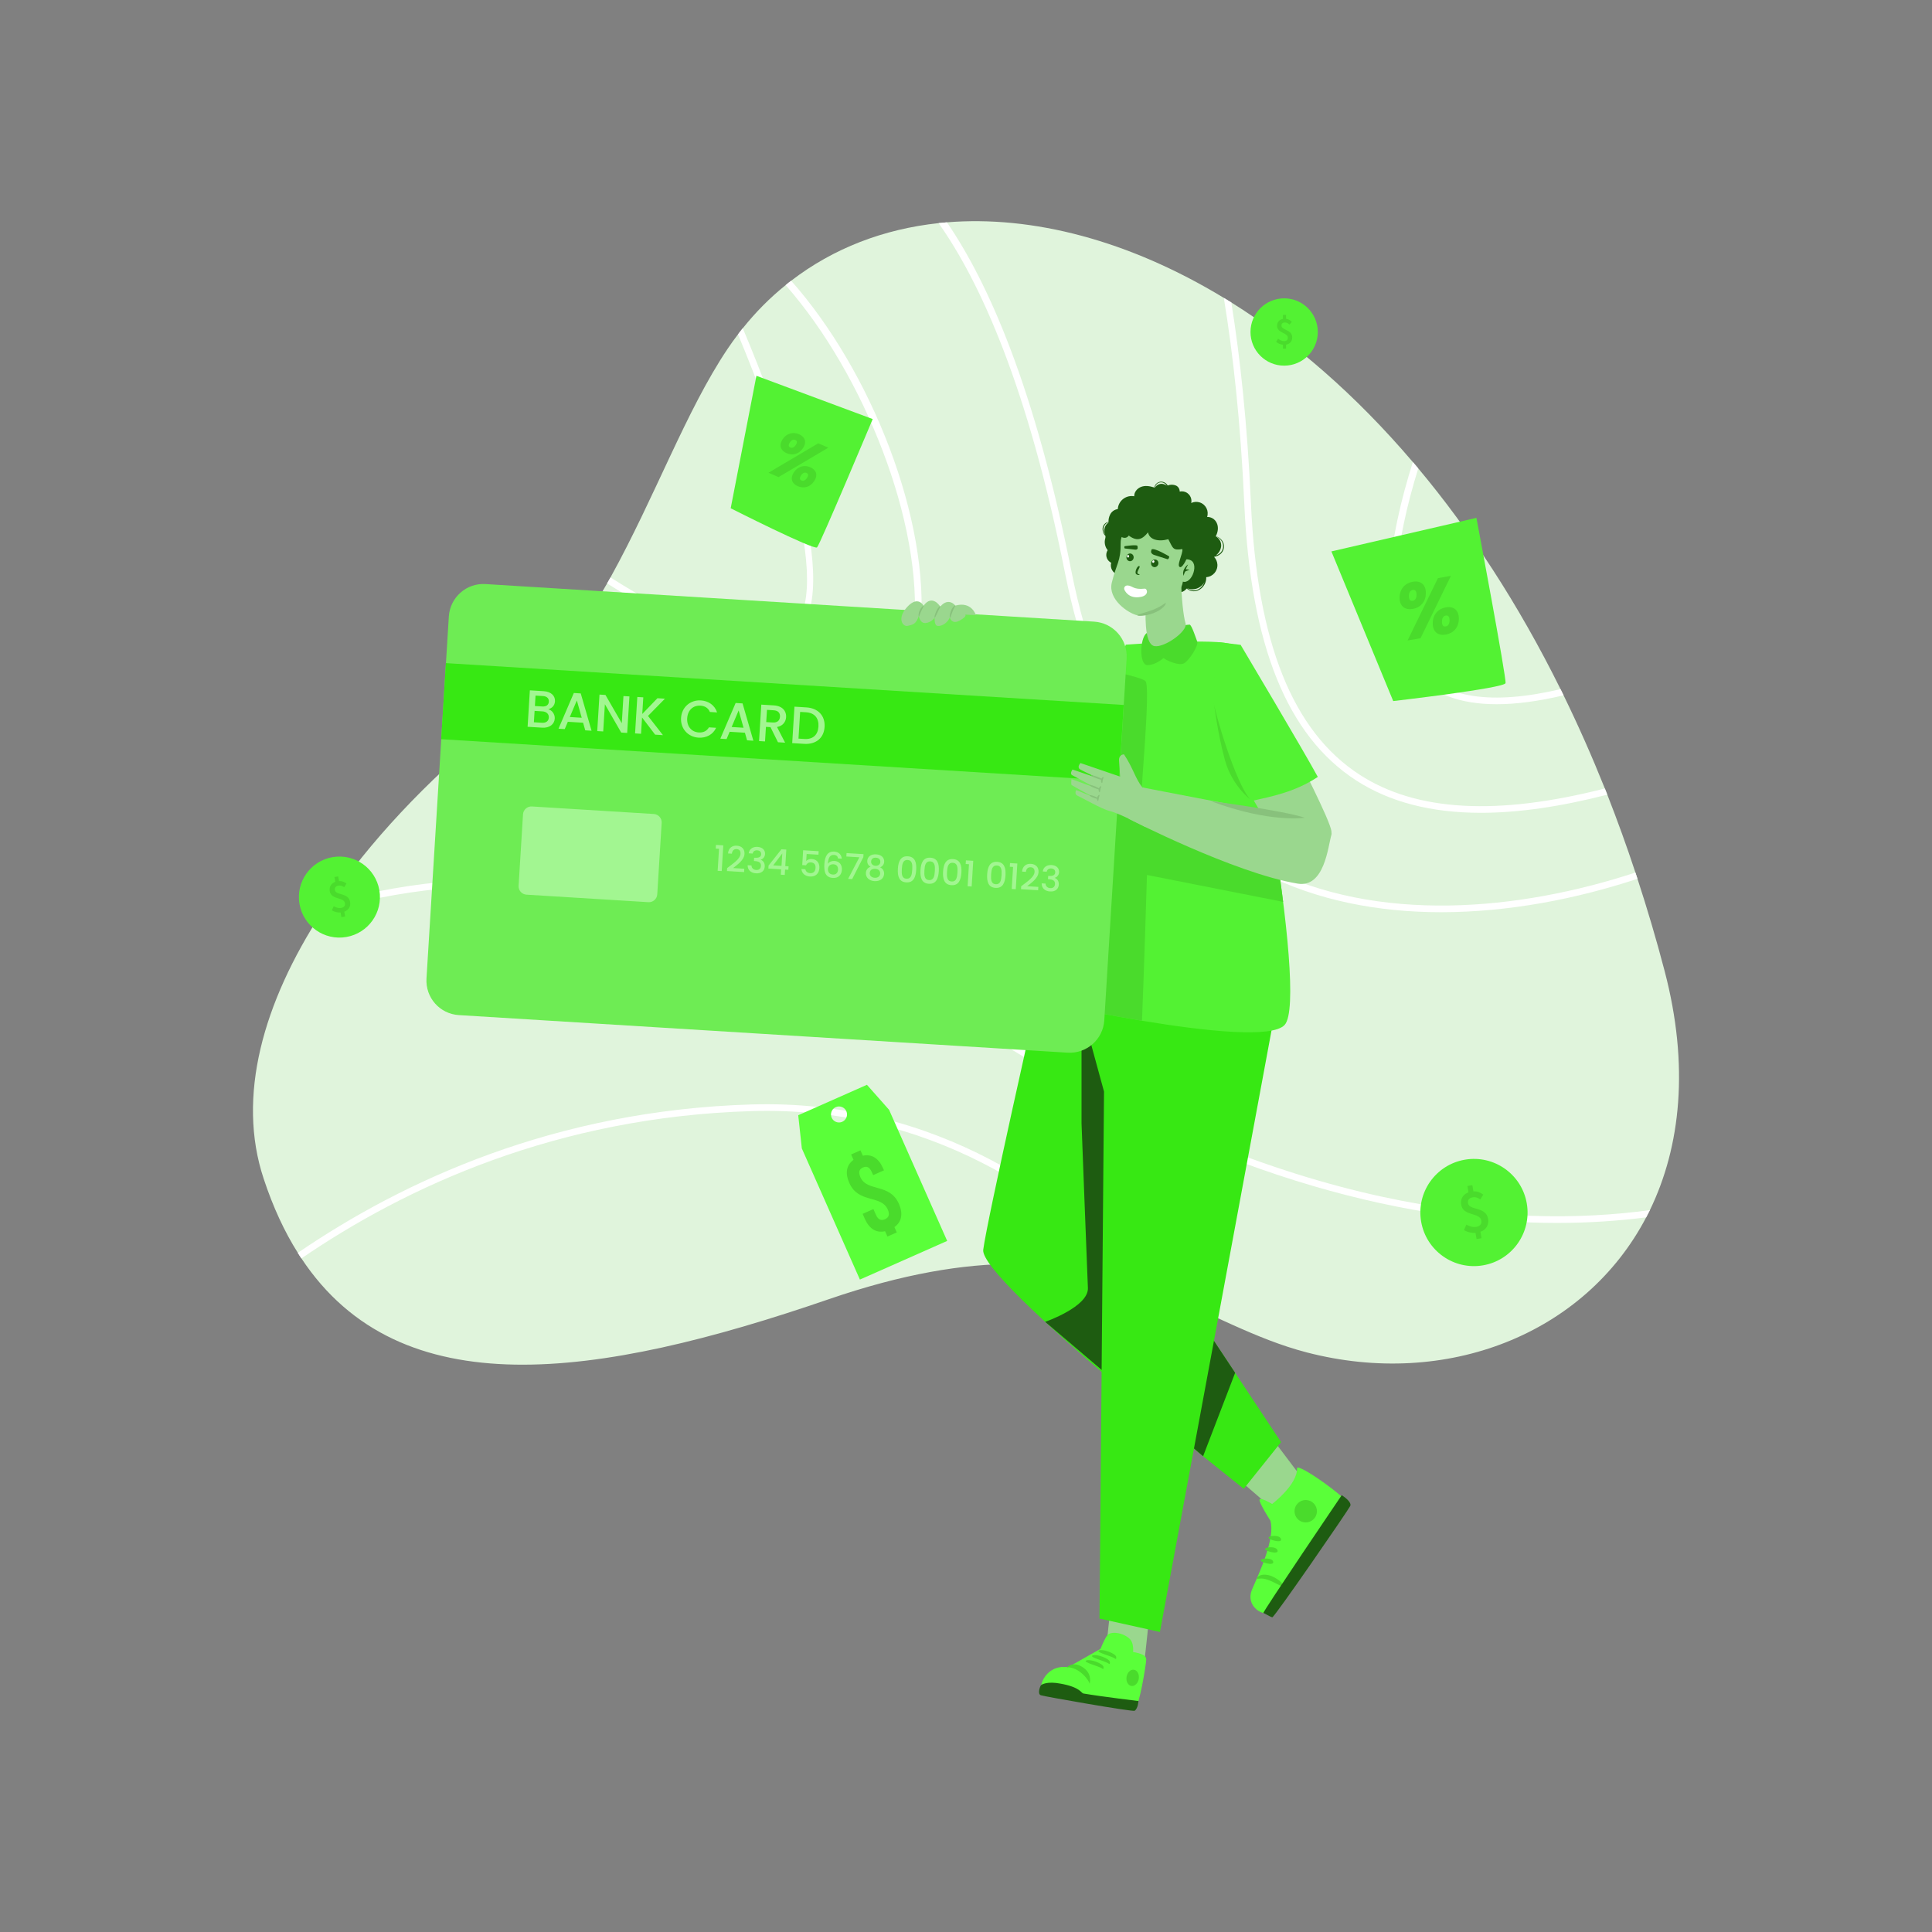 <svg xmlns="http://www.w3.org/2000/svg" enable-background="new -1095.842 568.855 3000 3000" viewBox="-1095.842 568.855 3000 3000" id="Paybybankcard"><rect x="-1095.842" y="568.855" width="3000" height="3000" fill="#808080" stroke="none"/><path fill="#e0f4dc" d="M1466.114,2447.908c-1.857,3.818-3.818,7.532-5.778,11.247
		c-95.239,181.913-310.479,265.904-526.856,209.772c-80.277-20.842-149.513-61.806-231.131-93.587
		c-7.017-2.786-14.137-5.365-21.36-7.944c-115.566-41.481-258.579-60.673-490.225,18.985
		c-360.215,123.821-665.226,167.88-818.557-63.458c-1.961-2.786-3.818-5.675-5.572-8.667c-20.74-32.812-38.488-70.991-53.036-115.05
		c-42.305-127.433-0.929-273.334,90.285-413.56c2.889-4.436,5.882-8.976,8.874-13.414c65.315-96.786,153.95-190.477,254.657-273.127
		c10.834-8.874,21.255-18.161,31.367-27.86c3.096-2.683,6.191-5.675,9.185-8.77c56.749-55.72,101.119-120.623,138.885-187.692
		c1.753-3.095,3.508-6.191,5.261-9.287c69.649-126.089,117.424-258.99,181.706-354.746c5.263-7.841,10.629-15.375,16.304-22.7
		c2.374-3.199,4.849-6.399,7.429-9.493c20.121-25.178,42.41-47.568,66.554-66.966c2.786-2.372,5.675-4.644,8.564-6.81
		c65.419-50.354,143.426-80.278,228.965-89.461c4.334-0.412,8.565-0.826,12.898-1.237
		c132.592-10.835,282.208,27.653,429.966,117.318c3.921,2.271,7.738,4.644,11.661,7.12
		c96.785,60.362,192.541,142.909,281.897,247.848c2.786,3.198,5.572,6.501,8.358,9.802
		c80.174,95.858,155.188,209.979,220.916,342.776c1.652,3.198,3.2,6.397,4.746,9.595c22.495,46.021,43.853,94.207,64.077,144.664
		c1.239,3.199,2.477,6.397,3.818,9.597c15.272,39.003,29.924,79.245,43.648,120.931c1.135,3.198,2.166,6.501,3.198,9.699
		c15.065,46.123,29.201,93.691,42.099,143.013C1527.508,2223.38,1513.992,2349.265,1466.114,2447.908z" class="colordcf4e6 svgShape"></path><path fill="#ffffff" d="M1446.818,1933.434c-94.619,31.265-200.279,51.902-304.907,51.902
			c-96.684,0-192.438-17.747-277.668-61.188c-157.974-80.689-261.055-237.426-306.456-466.08
			c-57.369-289.017-131.662-451.429-196.152-542.747c4.334-0.412,8.565-0.826,12.898-1.237
			c64.283,93.793,136.822,257.133,193.367,542.023c44.679,225.352,146.005,379.716,301.09,458.858
			c174.381,89.047,394.781,67.895,574.631,8.771C1444.755,1926.933,1445.786,1930.236,1446.818,1933.434z" class="colorffffff svgShape"></path><path fill="#ffffff" d="M1399.973,1802.804c-73.053,18.779-138.37,28.17-196.255,28.17c-77.594,0-141.878-16.82-193.675-50.252
			c-107.104-69.235-163.959-209.772-173.761-429.656c-5.779-127.741-17.542-233.401-31.781-319.664
			c3.921,2.271,7.738,4.644,11.661,7.12c13.62,85.024,24.867,188.311,30.439,312.029c9.7,216.376,65.006,354.229,169.117,421.505
			c87.81,56.751,213.179,63.871,380.439,21.153C1397.394,1796.407,1398.632,1799.605,1399.973,1802.804z" class="colorffffff svgShape"></path><path fill="#ffffff" d="M1332.078 1648.543c-38.693 9.184-73.259 13.828-103.802 13.828-57.886 0-101.017-16.51-128.876-49.528-61.394-72.539-38.281-209.98-1.342-326.474 2.786 3.198 5.572 6.501 8.358 9.802-34.979 112.78-56.029 242.895.825 310.067 39.725 46.846 113.605 57.783 220.09 32.71C1328.983 1642.146 1330.532 1645.345 1332.078 1648.543zM1466.114 2447.908c-1.857 3.818-3.818 7.532-5.778 11.247-41.789 5.365-88.016 8.668-138.473 8.668-215.345 0-507.869-60.363-862.1-278.493-458.032-282-812.778-270.548-1029.669-211.32-8.874 2.477-17.645 4.953-26.209 7.636 2.889-4.436 5.882-8.976 8.874-13.414 4.85-1.445 9.699-2.786 14.549-4.128 218.956-59.846 576.693-71.506 1037.822 212.353C904.794 2451.107 1248.294 2477.626 1466.114 2447.908zM702.349 2575.34c-7.017-2.786-14.137-5.365-21.36-7.944-135.17-143.838-336.688-281.382-609.609-273.232-302.948 8.978-537.382 118.042-699.173 228.759-1.961-2.786-3.818-5.675-5.572-8.667 163.133-111.542 399.423-221.33 704.434-230.41C357.199 2275.488 565.732 2424.589 702.349 2575.34zM333.569 1547.217c-9.802 107.311-61.496 177.475-149.513 202.859-31.78 9.183-66.656 13.208-103.7 13.208-115.669 0-252.593-40.139-381.573-92.04 3.096-2.683 6.191-5.675 9.185-8.77 167.672 67.275 347.418 113.914 473.199 77.696 105.661-30.542 135.583-122.272 142.187-193.882 14.962-165.094-78.42-397.257-199.248-534.697 2.786-2.372 5.675-4.644 8.564-6.81C256.182 1143.872 349.15 1376.552 333.569 1547.217z" class="colorffffff svgShape"></path><path fill="#ffffff" d="M126.79,1563.83c-12.072,6.088-26.313,8.874-42.099,8.874c-63.871,0-154.259-45.298-237.838-97.921
			c1.753-3.095,3.508-6.191,5.261-9.287c101.947,64.592,213.281,117.938,270.033,89.151c90.595-46.02-15.787-332.148-72.023-466.596
			c2.374-3.199,4.849-6.399,7.429-9.493C114.304,1213.006,227.187,1512.858,126.79,1563.83z" class="colorffffff svgShape"></path><g fill="#000000" class="color000000 svgShape"><polygon fill="#9ad78e" points="805.008 2846.499 907.983 2935.621 939.405 2881.8 870.545 2790.59" class="colord7a28e svgShape"></polygon><path fill="#5aff39" d="M918.148,2849.051c-0.282-10.587,81.441,48.411,79.594,55.737
					c-1.846,7.326-101.275,157.504-116.88,166.893c-15.606,9.39-43.64-9.01-32.385-34.992
					c11.256-25.981,36.329-79.427,28.31-106.592c0,0-17.21-26.96-16.888-32.256c0.322-5.296,19.629,6.36,19.629,6.36
					S918.826,2874.46,918.148,2849.051z" class="colorffc439 svgShape"></path><path fill="#4adb2c" d="M855.872,3019.949c0.673,0.951,3.13,0.081,6.706,0.014c3.618-0.054,8.586,1.16,14.065,3.458
						c10.962,4.7,19.587,10.515,20.947,8.881c1.313-1.389-5.461-10.199-18.11-15.699c-6.279-2.676-13.144-3.425-17.831-1.778
						C856.948,3016.529,855.33,3019.318,855.872,3019.949z" class="colordba12c svgShape"></path><path fill="#1e5c11" d="M987.603,2890.544c3.007,1.861,15.868,10.803,13.242,16.725
					c-2.626,5.921-118.019,173.393-121.069,172.888c-3.051-0.504-11.795-6.091-13.803-6.681
					C863.964,3072.885,987.603,2890.544,987.603,2890.544z" class="color11405c svgShape"></path><path fill="#4adb2c" d="M893.421 2958.876c-1.717-7.134-18.375-5.633-19.46-2.545C872.876 2959.42 895.113 2965.91 893.421 2958.876zM888.014 2976.487c-1.716-7.133-18.374-5.633-19.459-2.544C867.47 2977.03 889.708 2983.521 888.014 2976.487zM881.26 2994.046c-1.716-7.134-18.375-5.633-19.46-2.545C860.714 2994.59 882.953 3001.081 881.26 2994.046zM921.687 2929.722c7.871 5.512 18.721 3.599 24.233-4.272 5.512-7.871 3.599-18.721-4.272-24.233-7.871-5.512-18.721-3.599-24.233 4.271C911.902 2913.36 913.815 2924.21 921.687 2929.722z" class="colordba12c svgShape"></path><path fill="#37e813" d="M755.301,2124.086l-87.087,344.37l225.192,339.753l-57.943,72.366c0,0-410.831-323.379-404.546-371.179
			c6.285-47.8,84.372-393.623,84.372-393.623L755.301,2124.086z" class="color2f627c svgShape"></path><path fill="#1e5c11" d="M822.093,2700.549l-49.769,129.529l-0.104-0.088l-245.093-208.594c0,0,67.572-23.439,66.323-52.564
			c-1.25-29.124-9.891-255.647-9.891-255.647v-176.932l66.844,139.586l43.729,90.172l-25.925,102.416L822.093,2700.549z" class="color11405c svgShape"></path><g fill="#000000" class="color000000 svgShape"><path fill="#9ad78e" d="M689.336,3071.843c-0.635,3.847-5.942,63.168-8.787,79.432c-8.323,6.53-55.391-1.624-57.861-10.594
				c-2.468-8.972,6.594-79.856,6.594-79.856L689.336,3071.843z" class="colord7a28e svgShape"></path><path fill="#5aff39" d="M666.817,3220.795c-6.173,1.603-129.503-21.386-141.679-23.402c-12.178-2.018-0.244-45.055,37.512-39.713
				l50.391-28.487c3.423-8.474,7.697-17.78,10.74-21.335c5.495-6.35,23.977-4.158,34.435,5.683
				c4.852,4.59,5.973,12.702,5.427,20.483c11.958,2.245,20.7,5.13,20.379,11.891
				C683.582,3155.274,673.028,3219.196,666.817,3220.795z" class="colorffc439 svgShape"></path><path fill="#4adb2c" d="M596.102 3183.508c-.265-4.438-15.505-26.056-35.217-25.801 0 0 10.663-11.191 27.308 2.041C600.478 3169.518 596.102 3183.508 596.102 3183.508zM653.493 3172.645c-1.148 6.936 2.156 13.259 7.381 14.124 5.225.865 10.388-4.06 11.531-10.997 1.148-6.938-2.158-13.261-7.381-14.124C659.802 3160.784 654.638 3165.709 653.493 3172.645zM615.853 3159.919c-4.845-3.893-31.491-10.053-24.906-12.698 6.583-2.645 25.968 4.95 26.687 9.899S615.853 3159.919 615.853 3159.919zM625.703 3152.126c-4.845-3.896-31.491-10.054-24.908-12.698 6.588-2.647 25.971 4.945 26.69 9.896C628.205 3154.273 625.703 3152.126 625.703 3152.126zM635.554 3144.33c-4.845-3.896-31.491-10.055-24.906-12.7 6.583-2.645 25.969 4.95 26.69 9.899C638.053 3146.477 635.554 3144.33 635.554 3144.33z" class="colordba12c svgShape"></path><path fill="#1e5c11" d="M671.924,3210.22c0.015-0.094-55.02-6.504-85.525-11.713c-3.407-0.583-4.726-9.783-35.216-15.262
				c-21.06-4.101-29.334,1.417-30.198,2.037c-1.621,1.16-6.466,13.888-0.656,15.932c5.809,2.044,143.053,26.049,145.765,24.081
				C671.454,3221.406,671.924,3210.22,671.924,3210.22z" class="color11405c svgShape"></path></g><polygon fill="#37e813" points="888.44 2115.773 705.291 3102.951 611.452 3082.168 618.468 2263.805 578.012 2115.773" class="color2f627c svgShape"></polygon><path fill="#53f233" d="M484.316,2115.773c0,0,376.289,86.593,414.664,44.534c38.374-42.06-61.954-579.553-82.315-590.409
			c-20.361-10.855-164.386,0-164.386,0S533.647,1917.846,484.316,2115.773z" class="colorf2cd33 svgShape"></path><path fill="#4adb2c" d="M896.583,1969.271L685.172,1927.5c0,0-5.201,169.475-7.76,226.353
			c-48.952-8.09-96.749-17.5-132.492-25.011c-36.569-7.514-60.592-13.044-60.592-13.044
			c27.077-108.801,75.121-262.84,112.928-379.565c19.565-60.593,10.756-98.325,20.497-127.301
			c17.335,2.888,60.725,12.289,65.182,17.654c8.173,9.824-7.917,173.044-6.596,186.088c0.99,9.988,144.215,62.656,210.585,86.43
			C890.557,1922.961,893.777,1946.57,896.583,1969.271z" class="colordba12c svgShape"></path><g fill="#000000" class="color000000 svgShape"><path fill="#6eec54" d="M603.05,1534.13l-945.051-58.34c-29.7-1.834-55.07,20.811-56.905,50.528l-34.685,561.863
			c-1.832,29.682,20.572,55.089,50.271,56.922l945.051,58.34c29.735,1.835,55.331-20.608,57.163-50.291l34.685-561.863
			C655.414,1561.573,632.784,1535.965,603.05,1534.13z" class="color549bec svgShape"></path><path fill="#9ad78e" d="M338.258,1509.376c0,0-8.34-16.362-25.159,1.685c-16.818,18.049-7.156,31.449,0.62,29.611
						c7.776-1.838,12.902-2.438,17.165-15.333c0,0,1.559,11.708,10.585,10.947c9.025-0.764,13.974-8.29,13.974-8.29
						s-0.765,10.685,3.511,12.449c4.276,1.763,15.349-1.933,20.021-12.739c0,0,2.952,11.668,15.428,4.729
						c12.476-6.939,8.384-9.154,8.384-9.154l16.671,0.676c0,0-6.335-21.838-31.882-14.725c0,0-10.271-13.75-23.38,1.539
						C364.198,1510.771,351.959,1490.635,338.258,1509.376z" class="colord7a28e svgShape"></path><path fill="#88c17c" d="M338.301 1509.595c.586.519-1.776 3.821-3.732 8.27-2.034 4.431-2.844 8.329-3.529 8.316-.762.029-1.078-4.505 1.155-9.38C334.37 1511.896 337.845 1509.127 338.301 1509.595zM364.213 1510.223c.265.273-.272 1.243-1.051 2.803-.787 1.563-1.817 3.755-2.935 6.215-2.237 4.919-4.087 8.975-4.783 8.754-.674-.207.092-4.717 2.416-9.834 1.16-2.553 2.523-4.753 3.779-6.168C362.897 1510.568 363.982 1509.976 364.213 1510.223zM387.578 1509.232c.239.316-.483 1.237-1.402 2.798-.915 1.579-1.997 3.862-3.005 6.514-2.034 5.297-3.288 9.848-4.016 9.725-.689-.096-.571-5.016 1.59-10.665 1.068-2.815 2.542-5.221 3.965-6.686C386.156 1509.448 387.394 1508.97 387.578 1509.232z" class="colorc18c7c svgShape"></path><path fill="#a2f691" d="M20.654 1886.851l-5.09-.314.352-5.689 11.38.703-2.462 39.884-6.29-.388L20.654 1886.851zM33.256 1916.848c9.919-7.68 20.268-14.293 20.75-22.115.257-4.159-1.371-7.114-6.022-7.402-4.377-.27-6.919 2.649-7.36 7.125l-6.018-.372c.752-8.631 6.593-12.498 13.65-12.063 8.099.5 12.393 5.652 11.951 12.818-.598 9.685-10.902 16.463-17.664 21.921l17.343 1.071-.321 5.197-26.589-1.641L33.256 1916.848zM80.507 1883.901c7.934.49 11.972 5.354 11.613 11.152-.294 4.76-3.502 7.802-6.684 8.65l-.014.218c4.081 1.515 6.548 5.129 6.206 10.655-.392 6.346-5.175 10.883-13.49 10.369-7.551-.466-13.162-4.766-13.062-12.614l6.018.371c.044 3.739 2.604 6.752 7.308 7.043 4.651.287 7.125-2.415 7.355-6.137.325-5.252-2.957-7.266-9.467-7.668l-1.423-.088.318-5.143 1.477.091c5.639.292 9.188-1.137 9.451-5.402.213-3.448-1.888-5.883-6.156-6.146-4.377-.271-6.564 2.229-7.119 4.996l-6.072-.375C67.628 1887.005 73.23 1883.451 80.507 1883.901zM117.088 1918.781l-19.804-1.222.29-4.704 20.011-25.236 7.551.467-1.584 25.66 5.088.314-.334 5.415-5.088-.314-.513 8.317-6.13-.378L117.088 1918.781zM117.697 1913.383l1.192-19.314-14.102 18.517L117.697 1913.383zM175.369 1890.582l-.338 5.47-18.328-1.131-.672 10.888c1.598-1.878 4.927-3.321 8.485-3.101 9.791.604 12.352 8.067 11.98 14.085-.49 7.932-5.401 13.67-14.647 13.1-8.208-.507-12.687-5.343-13.231-11.637l6.072.375c.612 3.443 3.322 5.808 7.534 6.068 5.361.331 7.996-3.187 8.3-8.111.321-5.197-2.067-8.312-7.266-8.632-3.667-.226-6.253 1.646-7.476 4.538l-5.907-.365 1.422-23.034L175.369 1890.582zM205.501 1901.833c-.567-3.275-2.369-5.199-6.309-5.443-5.636-.348-8.772 3.304-9.58 13.743 2.172-3.162 6.22-4.669 10.376-4.413 7.168.443 11.958 5.572 11.445 13.887-.466 7.551-5.36 13.015-13.896 12.489-11.599-.716-14.105-9.054-13.321-21.746.771-12.476 5.393-19.768 15.352-19.153 7.769.48 11.35 5.642 11.677 10.991L205.501 1901.833zM189.83 1918.165c-.304 4.925 2.393 8.387 7.699 8.715 4.597.284 7.635-2.662 7.925-7.365.294-4.76-1.905-8.301-7.157-8.626C194.194 1910.635 190.157 1912.859 189.83 1918.165zM245.038 1895.158l-.287 4.648-17.376 34.132-6.291-.388 17.498-33.465-20.245-1.25.328-5.306L245.038 1895.158zM250.844 1905.455c.358-5.798 4.988-10.509 13.796-9.966 8.809.544 12.82 5.842 12.465 11.587-.263 4.268-2.917 7.234-6.243 8.623 3.955 1.78 6.415 5.503 6.121 10.263-.449 7.277-6.649 11.617-14.91 11.107-8.206-.507-13.825-5.576-13.376-12.853.298-4.816 3.199-8.205 7.283-9.436C252.693 1912.874 250.57 1909.887 250.844 1905.455zM254.676 1924.366c-.25 4.047 2.631 7.192 7.718 7.506 5.034.311 8.229-2.513 8.475-6.506.277-4.486-2.911-7.1-7.618-7.391C258.656 1917.692 254.963 1919.715 254.676 1924.366zM271.095 1907.474c.253-4.103-2.4-6.519-6.776-6.788-4.266-.263-7.248 1.75-7.508 5.962-.223 3.611 2.575 6.364 6.731 6.621C267.701 1913.526 270.872 1911.084 271.095 1907.474zM313.853 1898.527c11.162.689 13.684 9.632 12.981 21.012-.716 11.599-4.319 20.163-15.481 19.474-11.162-.689-13.684-9.632-12.968-21.231C299.088 1906.403 302.691 1897.838 313.853 1898.527zM313.502 1904.216c-7.278-.449-8.529 6.503-8.989 13.945-.483 7.823-.086 14.712 7.192 15.161 7.277.449 8.519-6.339 9.001-14.161C321.166 1911.719 320.779 1904.665 313.502 1904.216zM348.939 1900.693c11.162.689 13.684 9.632 12.982 21.012-.716 11.599-4.319 20.163-15.481 19.474-11.162-.689-13.684-9.631-12.968-21.23C334.174 1908.569 337.778 1900.004 348.939 1900.693zM348.588 1906.382c-7.277-.449-8.529 6.503-8.989 13.945-.483 7.823-.085 14.712 7.192 15.161 7.277.449 8.519-6.339 9.002-14.161C356.252 1913.885 355.865 1906.831 348.588 1906.382zM384.031 1902.859c11.162.689 13.684 9.631 12.981 21.012-.716 11.598-4.319 20.162-15.481 19.474-11.162-.689-13.684-9.632-12.968-21.23C369.266 1910.735 372.868 1902.17 384.031 1902.859zM383.679 1908.548c-7.277-.449-8.529 6.503-8.988 13.945-.483 7.822-.086 14.711 7.191 15.161 7.278.449 8.519-6.339 9.002-14.161C391.344 1916.051 390.956 1908.997 383.679 1908.548zM408.765 1910.81l-5.09-.314.351-5.689 11.38.703-2.462 39.884-6.29-.388L408.765 1910.81zM452.511 1907.087c11.162.689 13.684 9.631 12.981 21.012-.716 11.598-4.319 20.162-15.481 19.474-11.162-.689-13.684-9.632-12.968-21.23C437.746 1914.962 441.349 1906.398 452.511 1907.087zM452.159 1912.776c-7.277-.449-8.529 6.503-8.988 13.945-.483 7.822-.086 14.711 7.191 15.161 7.278.449 8.519-6.339 9.002-14.161C459.824 1920.278 459.437 1913.225 452.159 1912.776zM477.246 1915.038l-5.09-.314.351-5.689 11.38.703-2.462 39.884-6.29-.388L477.246 1915.038zM489.849 1945.034c9.919-7.68 20.268-14.293 20.75-22.116.257-4.158-1.371-7.114-6.022-7.401-4.377-.271-6.919 2.649-7.36 7.125l-6.018-.371c.752-8.632 6.593-12.499 13.65-12.063 8.099.5 12.393 5.653 11.951 12.818-.598 9.685-10.902 16.463-17.664 21.922l17.343 1.071-.321 5.196-26.589-1.641L489.849 1945.034zM537.098 1912.087c7.934.49 11.972 5.354 11.613 11.152-.294 4.76-3.503 7.802-6.685 8.65l-.014.218c4.081 1.516 6.548 5.129 6.207 10.655-.392 6.346-5.175 10.883-13.49 10.369-7.551-.466-13.161-4.766-13.062-12.614l6.019.371c.044 3.74 2.604 6.752 7.308 7.043 4.651.287 7.125-2.415 7.355-6.137.324-5.252-2.957-7.266-9.467-7.668l-1.424-.088.318-5.143 1.477.091c5.638.292 9.188-1.137 9.451-5.402.213-3.448-1.888-5.883-6.157-6.146-4.376-.27-6.563 2.229-7.119 4.996l-6.072-.375C524.22 1915.191 529.821 1911.638 537.098 1912.087z" class="color91c4f6 svgShape"></path><g fill="#000000" class="color000000 svgShape"><rect width="118.365" height="1054.523" x="59.963" y="1162.861" fill="#37e813" transform="rotate(-86.468 119.131 1690.111)" class="color2f627c svgShape"></rect></g><g fill="#000000" class="color000000 svgShape"><path fill="#a2f691" d="M-253.936 1698.793l-22.64-1.397 3.494-56.595 21.579 1.332c11.972.739 17.917 7.729 17.424 15.708-.423 6.839-4.833 10.737-10.41 12.353 5.962 1.433 10.476 7.758 10.059 14.518C-234.964 1693.342-242.376 1699.506-253.936 1698.793zM-252.783 1649.655l-11.484-.709-1 16.206 11.484.709c6.024.372 9.866-2.25 10.188-7.461C-243.279 1653.266-246.76 1650.026-252.783 1649.655zM-253.519 1673.48l-12.216-.754-1.091 17.67 12.542.775c6.269.387 10.294-2.553 10.631-8.01C-243.307 1677.541-247.333 1673.862-253.519 1673.48zM-190.412 1691.106l-23.697-1.463-4.784 11.313-9.691-.598 23.775-55.422 10.748.663 16.781 57.926-9.773-.604L-190.412 1691.106zM-200.129 1656.502l-10.907 25.73 18.486 1.141L-200.129 1656.502zM-118.465 1650.266l-3.498 56.674-9.283-.573-25.322-43.987-2.609 42.263-9.282-.573 3.499-56.675 9.282.573 25.327 43.905 2.604-42.18L-118.465 1650.266zM-98.871 1682.943l-1.563 25.325-9.283-.573 3.494-56.594 9.282.573-1.594 25.812 23.581-24.455 11.646.719-26.342 26.821 23.253 29.799-12.13-.749L-98.871 1682.943zM-7.609 1656.453c11.809.729 21.62 7.302 25.253 18.645l-11.156-.689c-2.642-6.213-7.84-9.396-14.6-9.813-11.235-.694-19.87 6.783-20.659 19.57-.789 12.784 6.856 21.349 18.091 22.043 6.76.418 12.31-2.102 15.696-7.943l11.156.689c-5.001 10.81-15.54 16.043-27.349 15.314-15.96-.985-28.171-13.672-27.121-30.69C-37.253 1666.64-23.569 1655.468-7.609 1656.453zM60.854 1706.618l-23.697-1.463-4.785 11.312-9.69-.598 23.774-55.422 10.748.663 16.777 57.926-9.77-.603L60.854 1706.618zM51.136 1672.013l-10.906 25.73 18.486 1.141L51.136 1672.013zM105.843 1664.192c13.437.829 19.556 8.974 18.989 18.175-.412 6.677-4.438 13.623-14.112 15.395l12.56 24.317-11.076-.683-11.632-23.441-7.085-.437-1.397 22.636-9.283-.573 3.494-56.594L105.843 1664.192zM105.376 1671.764l-10.261-.633-1.171 18.973 10.261.633c7.247.448 10.752-3.339 11.099-8.959C115.655 1676.079 112.623 1672.212 105.376 1671.764zM184.565 1697.662c-1.076 17.425-13.623 27.359-31.781 26.238l-18.486-1.141 3.494-56.594 18.486 1.141C174.436 1668.427 185.645 1680.154 184.565 1697.662zM153.252 1716.328c13.354.824 20.994-6.388 21.788-19.255.799-12.946-5.875-21.372-19.229-22.196l-9.203-.568-2.559 41.451L153.252 1716.328z" class="color91c4f6 svgShape"></path></g><path fill="#a2f691" d="M-75.252,1957.576c-0.442,7.154-6.62,12.631-13.792,12.188l-189.328-11.688
			c-7.138-0.441-12.629-6.637-12.188-13.791l6.85-110.969c0.441-7.138,6.654-12.628,13.792-12.188l189.328,11.688
			c7.171,0.443,12.628,6.654,12.188,13.792L-75.252,1957.576z" class="color91c4f6 svgShape"></path></g><g fill="#000000" class="color000000 svgShape"><path fill="#4adb2c" d="M684.58,1551.973c2.284-1.692,63.629-13.824,66.851-13.195c3.222,0.629,9.415,20.188,11.781,26.295
			c2.365,6.106-12.846,30.068-20.829,33.912c-7.982,3.843-26.078-4.139-31.52-8.28c0,0-12.098,10.94-25.071,10.94
			C672.819,1601.645,674.029,1559.769,684.58,1551.973z" class="colordba12c svgShape"></path><path fill="#1e5c11" d="M777.207,1465.076
				c10.267-0.712,18.013-9.607,17.305-19.873c-0.299-4.366-2.131-8.485-5.164-11.639c7.541-1.239,14.2-6.029,15.294-14.284
				c1.093-8.257-4.56-15.526-12.604-17.817c0,0,0,0,0,0.106c7.016,2.857,12.351,9.6,11.218,17.479
				c-0.987,6.721-5.631,10.503-11.324,12.373c4.641-3.343,7.685-8.464,8.404-14.14c0.576-6.399-2.733-12.522-8.404-15.543
				c3.382-6.304,4.767-14.349,1.492-21.009c-2.695-5.738-8.537-9.334-14.872-9.158c3.089-9.352-1.989-19.438-11.342-22.53
				c-4.377-1.446-9.145-1.142-13.301,0.852c1.73-8.091-3.423-16.051-11.511-17.783c-2.113-0.453-4.301-0.441-6.41,0.029
				c0.09-3.931-2.116-7.556-5.651-9.284c-4.134-1.753-8.796-1.798-12.962-0.126c-2.061-3.535-5.784-5.776-9.875-5.945
				c-5.367-0.047-9.974,3.805-10.88,9.098c-6.849-2.229-14.6-3.677-21.406-0.654c-5.59,2.481-10.066,7.985-9.812,14.243
				c-11.749-2.178-23.044,5.578-25.224,17.328c-0.16,0.863-0.266,1.732-0.322,2.609c-5.394,0.64-10.039,4.107-12.182,9.098
				c-1.602,3.305-2.361,6.958-2.205,10.63c-4.815,0.937-8.49,4.844-9.14,9.706c-0.44,4.493,1.155,8.949,4.348,12.141
				c0.205,1.284,0.119,2.598-0.25,3.844c-1.901,6.355-0.5,13.238,3.738,18.341c-4.062,6.241-2.298,14.595,3.942,18.659
				c0.489,0.318,0.996,0.604,1.521,0.854c-2.165,7.978,2.447,16.219,10.377,18.551c-1.279,6.293,0.255,12.833,4.202,17.9
				c3.066,3.863,8.172,6.847,13.022,5.355c-0.399,3.864,3.363,6.933,7.081,7.521c1.393,0.187,2.8,0.221,4.2,0.106
				c1.796-0.39,3.643-0.469,5.463-0.232c1.724,0.505,2.817,2.249,4.202,3.382c0.924,0.804,1.933,1.507,3.003,2.099
				c8.315,4.468,18.621,2.544,24.767-4.62c4.959,4.328,12.061,3.402,17.711,0.736c1.805-0.922,3.526-1.998,5.148-3.215
				c1.39-1.192,3.113-1.924,4.936-2.1c1.177,0,2.375,0.187,3.571,0.146c4.053-0.126,6.996-2.71,9.58-5.547
				C760.589,1493.874,777.878,1481.145,777.207,1465.076z M617.549,1391.169c-0.081-5.101,3.055-9.704,7.836-11.49
				c0,0.378,0,0.63,0,0.63s-1.325,1.01-1.913,1.555c-1.057,1.038-1.953,2.228-2.667,3.53c-1.519,2.708-2.199,5.808-1.951,8.906
				c0.149,1.363,0.46,2.701,0.924,3.992c0.059,0.157,0.107,0.318,0.147,0.482c-1.455-2.274-2.248-4.907-2.289-7.606H617.549z
				 M709.435,1320.29c-4.808-0.725-9.559,1.634-11.889,5.905h-0.378c1.66-4.686,4.474-8.403,10.21-8.403
				c3.603,0.148,6.854,2.205,8.528,5.398l0,0c-1.812-1.552-4.026-2.555-6.385-2.9H709.435z M747.249,1482.3l0.126-0.126
				c10.379,4.493,22.449-0.041,27.308-10.251c-4.242,11.238-14.536,18.403-27.265,10.314L747.249,1482.3z" class="color11405c svgShape"></path><path fill="#9ad78e" d="M696.771,1572.138
					c15.494,2.794,52.197-23.411,48.327-35.362c-3.562-10.973-6.412-41.897-7.034-66.862l-54.973,39.164
					C683.451,1514.723,679.481,1569.04,696.771,1572.138z" class="colord7a28e svgShape"></path><path fill="#9ad78e" d="M630.506,1473.784
					c-6.219,25.858,25.871,47.667,39.815,50.541c3.79,0.775,65.307-19.495,70.42-51.339c3.255-20.292,13.524-65.909-22.034-79.201
					c-9.307-3.479-74.869-18.495-74.392,18.098C644.688,1440.766,637.76,1443.639,630.506,1473.784z" class="colord7a28e svgShape"></path><path fill="#88c17c" d="M670.32,1524.325c0.09,1.248,11.481,1.623,24.666-3.276c6.558-2.415,12.021-5.98,15.356-9.226
						c3.368-3.282,4.504-6.058,3.967-6.441c-0.602-0.464-2.652,1.336-6.236,3.589c-3.605,2.256-8.783,4.995-14.924,7.257
						C680.91,1520.806,670.113,1522.755,670.32,1524.325z" class="colorc18c7c svgShape"></path><path fill="#9ad78e" d="M737.5,1470.317c14.854,10.976,29.505-24.233,15.749-31.389c-3.972-2.068-12.047-3.375-14.715,4.659
					C735.658,1452.256,734.247,1467.912,737.5,1470.317z" class="colord7a28e svgShape"></path><path fill="#1e5c11" d="M748.977 1445.31c-3.541 2.368-10.285 10.742-6.646 17.643 0 0 .25-4.472 2.8-7.045l6.144-2.359-5.941-.802L748.977 1445.31zM673.337 1447.885c2.704 1.269-6.703 10.914-1.341 12.306 5.362 1.39-3.636 2.909-4.44-1.482C666.754 1454.32 670.94 1446.761 673.337 1447.885zM692.19 1441.181c-1.424 2.996-.304 6.505 2.499 7.833 2.802 1.33 6.225-.02 7.647-3.019 1.424-2.996.306-6.506-2.496-7.836C697.036 1436.83 693.612 1438.182 692.19 1441.181z" class="color11405c svgShape"></path><path fill="#ffffff" d="M693.538,1440.261c-0.408,1.021-0.05,2.12,0.795,2.458c0.849,0.336,1.866-0.216,2.271-1.235
						c0.405-1.02,0.047-2.122-0.8-2.458C694.96,1438.691,693.941,1439.243,693.538,1440.261z" class="colorffffff svgShape"></path><path fill="#1e5c11" d="M716.994,1437.186c1.543,0.469,3.629-3.578,2.354-4.566c0,0-22.578-13.64-26.984-10.614
						c0,0-1.007,2.956-0.869,3.961c0.214,1.582,1.983,3.736,4.528,4.506L716.994,1437.186z" class="color11405c svgShape"></path><g fill="#000000" class="color000000 svgShape"><path fill="#1e5c11" d="M653.284,1434c-0.172,3.314,2.199,6.133,5.297,6.293c3.097,0.163,5.747-2.392,5.92-5.707
							c0.174-3.314-2.199-6.13-5.294-6.293C656.109,1428.133,653.457,1430.688,653.284,1434z" class="color11405c svgShape"></path><path fill="#ffffff" d="M654.18,1432.641c0.014,1.095,0.764,1.976,1.674,1.965c0.91-0.011,1.64-0.91,1.626-2.005
						c-0.014-1.1-0.763-1.978-1.674-1.967C654.895,1430.643,654.165,1431.542,654.18,1432.641z" class="colorffffff svgShape"></path><path fill="#1e5c11" d="M650.938,1420.514c-1.185-0.159-1.309-3.183-0.298-3.566c0,0,18.646-2.814,19.664-0.505
						c0,0,0.617,2.911,0.464,3.726c-0.243,1.28-1.688,2.485-3.648,2.22L650.938,1420.514z" class="color11405c svgShape"></path></g><path fill="#ffffff" d="M681.617,1482.919
				c-17.603,1.99-19.105-4.62-26.43-4.956c-4.005-0.183-6.288,3.127-5.128,6.405c0,0,5.563,15.417,26.004,11.251
				C688.948,1492.997,685.499,1482.482,681.617,1482.919z" class="colorffffff svgShape"></path><path fill="#1e5c11" d="M740.107,1421.469
				c-14.784,2.28-14.245-0.784-21.795-15.339c-15.807,4.409-29.478,0.631-31.461-10.695c-7.991,9.909-16.059,15.415-29.991,5.006
				c-5.304,8.05-16.442,0.651-16.337-4.378c0.236-11.324,25.551-37.041,82.439-20.525c50.399,14.629,21.322,74.696,14.038,73.986
				C729.714,1448.818,741.497,1428.39,740.107,1421.469z" class="color11405c svgShape"></path></g><g fill="#000000" class="color000000 svgShape"><path fill="#9ad78e" d="M916.724,1740.19c0,0,53.612,103.592,54.804,119.465c1.194,15.872-74.479,27.889-86.925,8.976
			c-4.95-7.525-48.464-82.229-48.464-82.229L916.724,1740.19z" class="colord7a28e svgShape"></path><path fill="#53f233" d="M796.366,1566.048l34.238,4.113c0,0,99.859,167.915,119.848,205.107
			c-36.183,23.821-71.796,30.323-103.286,37.407c-27.257-40.761-28.165-46.154-42.872-76.795
			C777.273,1661.671,796.366,1566.048,796.366,1566.048z" class="colorf2cd33 svgShape"></path><path fill="#4adb2c" d="M789.13,1660.648c1.548,15.302,33.622,124.216,56.179,149.243c0,0-28.115-20.912-39.085-60.741
			C795.089,1708.729,789.13,1660.648,789.13,1660.648z" class="colordba12c svgShape"></path><path fill="#9ad78e" d="M649.447,1740.19c-8.239,0.522-7.694,8.908-7.694,8.908l1.656,25.641l-61.516-21.038
				c0,0-4.975,5.062-1.823,8.92c1.44,1.766,30.533,15.162,30.533,15.162l-41.092-14.02c0,0-4.564,6.175-0.771,8.625
				c1.816,1.173,37.192,20.052,37.192,20.052l-37.969-13.77c0,0-1.118,8.289,0.284,9.202c7.218,4.704,34.38,18.909,34.38,18.909
				l-27.319-11.135c0,0-3.6,6.335,2.072,8.816c6.797,2.967,37.956,20.948,49.327,23.521c14.892,3.373,55.791,24.877,55.791,24.877
				s19.209-46.686,21.094-50.451c-5.63-2.321-25.614-10.875-25.614-10.875C666.55,1776.864,663.907,1761.789,649.447,1740.19z" class="colord7a28e svgShape"></path><path fill="#9ad78e" d="M677.979,1791.533c0,0,210.441,41.105,220.077,40.856c9.636-0.252,78.812,14.696,73.488,32.842
				c-5.321,18.146-10.654,82.59-52.409,75.714c-97.946-16.133-262.563-100.76-262.563-100.76l23.472-45.837" class="colord7a28e svgShape"></path><path fill="#88c17c" d="M783.804 1812.675c0 0 111.647 14.467 146.453 25.95C930.258 1838.625 876.524 1847.414 783.804 1812.675zM616.428 1779.527c-.252.685-4.47-.234-9.427-2.043-4.952-1.814-8.768-3.837-8.519-4.517.248-.683 4.468.234 9.424 2.048C612.859 1776.826 616.675 1778.846 616.428 1779.527zM612.417 1794.678c-.279.669-4.213-.336-8.785-2.247-4.569-1.91-8.045-4.003-7.766-4.673.281-.669 4.213.336 8.782 2.249C609.22 1791.918 612.698 1794.009 612.417 1794.678zM609.855 1809.149c-.261.678-3.589.03-7.435-1.446-3.841-1.478-6.748-3.226-6.488-3.904.261-.678 3.589-.03 7.432 1.451C607.211 1806.725 610.114 1808.473 609.855 1809.149z" class="colorc18c7c svgShape"></path><path fill="#88c17c" d="M611.397 1803.287c.579.529-.541 2.409-1.064 4.704-.592 2.298-.403 4.357-1.059 4.646-.649.374-2.282-2.055-1.501-5.263C608.576 1804.174 610.968 1802.791 611.397 1803.287zM613.927 1789.701c.574.529-.543 2.406-1.068 4.704-.59 2.298-.403 4.358-1.058 4.646-.647.374-2.28-2.054-1.496-5.263C611.101 1790.589 613.496 1789.206 613.927 1789.701zM617.592 1775.368c.577.529-.54 2.409-1.066 4.704-.592 2.296-.401 4.355-1.057 4.646-.651.372-2.282-2.055-1.501-5.263C614.769 1776.255 617.162 1774.872 617.592 1775.368z" class="colorc18c7c svgShape"></path></g></g><g fill="#000000" class="color000000 svgShape"><circle cx="898.187" cy="1084.378" r="52.269" fill="#53f233" class="colorf2cd33 svgShape"></circle><path fill="#4adb2c" d="M896.286,1104.193c-3.745-0.369-7.854-2.088-10.616-4.664l3.192-4.786
				c2.883,2.271,5.765,3.805,9.08,3.805c3.987,0,5.951-1.963,5.951-5.276c0-8.101-16.69-6.935-16.69-18.471
				c0-5.705,3.56-9.755,9.083-10.736v-6.26h4.909v6.137c3.927,0.49,6.624,2.393,8.896,4.784l-3.62,4.112
				c-2.271-2.086-4.171-3.252-7.117-3.252c-3.315,0-5.338,1.719-5.338,4.908c0,7.364,16.69,5.891,16.69,18.286
				c0,5.828-3.437,10.125-9.51,11.229v6.32h-4.909V1104.193z" class="colordba12c svgShape"></path><path fill="#53f233" d="M-506.805,1951.109c5.927,34.236-17.021,66.794-51.257,72.721c-34.236,5.927-66.794-17.021-72.721-51.257
			s17.021-66.794,51.257-72.721S-512.732,1916.874-506.805,1951.109z" class="colorf2cd33 svgShape"></path><path fill="#4adb2c" d="M-566.98,1985.732c-4.517,0.33-9.743-0.864-13.548-3.351l2.804-6.332
				c3.885,2.101,7.619,3.328,11.55,2.648c4.728-0.819,6.654-3.55,5.973-7.479c-1.663-9.608-21.216-4.797-23.585-18.479
				c-1.171-6.766,2.219-12.3,8.568-14.598l-1.286-7.424l5.822-1.008l1.26,7.279c4.757-0.225,8.348,1.478,11.531,3.847l-3.448,5.62
				c-3.121-2.008-5.615-3.001-9.108-2.396c-3.931,0.681-5.978,3.135-5.323,6.917c1.512,8.734,21.002,3.559,23.547,18.26
				c1.197,6.912-1.997,12.713-8.973,15.269l1.298,7.495l-5.822,1.008L-566.98,1985.732z" class="colordba12c svgShape"></path><g fill="#000000" class="color000000 svgShape"><path fill="#53f233" d="M1274.929,2437.441c7.841,45.292-22.519,88.365-67.812,96.206c-45.292,7.841-88.365-22.519-96.206-67.811
			c-7.841-45.292,22.519-88.365,67.811-96.206C1224.015,2361.789,1267.087,2392.149,1274.929,2437.441z" class="colorf2cd33 svgShape"></path><path fill="#4adb2c" d="M1195.32,2483.245c-5.976,0.437-12.89-1.143-17.924-4.434l3.708-8.377
				c5.14,2.78,10.079,4.404,15.281,3.503c6.255-1.083,8.803-4.697,7.903-9.894c-2.201-12.711-28.069-6.347-31.203-24.447
				c-1.55-8.952,2.935-16.272,11.335-19.312l-1.701-9.822l7.702-1.333l1.667,9.63c6.295-0.299,11.044,1.955,15.257,5.089
				l-4.562,7.435c-4.129-2.656-7.429-3.97-12.05-3.17c-5.201,0.9-7.909,4.146-7.043,9.151c2.001,11.555,27.785,4.709,31.152,24.156
				c1.583,9.144-2.643,16.819-11.871,20.201l1.717,9.916l-7.702,1.333L1195.32,2483.245z" class="colordba12c svgShape"></path></g><g fill="#000000" class="color000000 svgShape"><path fill="#5aff39" d="M250.336,2253.307l-106.689,47.26l5.59,51.569l90.144,203.608l14.471-6.346l106.646-47.256l14.427-6.4
					l-90.2-203.565L250.336,2253.307z M211.937,2310.799c-6.255,2.774-13.563-0.11-16.357-6.333
					c-2.767-6.304,0.014-13.667,6.337-16.465c6.228-2.753,13.648,0.043,16.457,6.344C221.099,2300.652,218.26,2308,211.937,2310.799
					z" class="colorffc439 svgShape"></path><path fill="#4adb2c" d="M229.489,2369.865l-3.713-8.357l14.484-6.386l3.768,8.315c13.719-2.929,24.458,3.864,31.193,19.189
						l1.595,3.507l-16.804,7.465l-2.099-4.658c-3.552-8.097-8.152-9.748-13.752-7.22c-5.643,2.472-7.507,6.972-3.969,15.05
						c10.283,23.187,45.506,8.95,59.771,41.295c6.732,15.267,4.482,28.073-6.945,36.192l3.669,8.243l-14.525,6.448l-3.683-8.262
						c-13.885,3.059-24.642-3.928-31.418-19.249l-3.375-7.76l16.706-7.36l3.907,8.831c3.607,8.053,8.439,9.432,14.041,6.905
						c5.671-2.494,7.956-6.967,4.377-15.043c-10.283-23.246-45.492-8.991-59.726-41.24
						C216.242,2390.6,218.262,2378.124,229.489,2369.865z" class="colordba12c svgShape"></path><path fill="#53f233" d="M78.723,1152.388l-39.951,205.709c0,0,129.399,65.465,134.114,60.728
				c4.715-4.738,86.399-199.258,86.399-199.258L78.723,1152.388z" class="colorf2cd33 svgShape"></path><path fill="#4adb2c" d="M144.952,1243.149c8.997,3.91,12.482,11.954,6.06,21.549c-6.326,9.636-16.385,11.795-25.382,7.885
					c-9.092-3.951-12.576-11.995-6.249-21.631C125.803,1241.357,135.955,1239.239,144.952,1243.149z M174.752,1257.224l15.626,6.79
					l-77.273,45.683l-15.626-6.79L174.752,1257.224z M130.651,1255.849c-2.651,4.027-2.189,6.592,0.652,7.827
					c2.841,1.235,5.884,0.193,8.534-3.835c2.651-4.027,2.094-6.633-0.747-7.867C136.25,1250.739,133.302,1251.822,130.651,1255.849z
					 M162.415,1294.422c8.998,3.91,12.387,11.913,5.966,21.508c-6.326,9.636-16.385,11.796-25.382,7.886
					c-8.996-3.91-12.482-11.954-6.06-21.549C143.265,1292.63,153.418,1290.512,162.415,1294.422z M148.019,1307.081
					c-2.651,4.027-2.189,6.592,0.747,7.868c2.747,1.193,5.789,0.152,8.44-3.876c2.651-4.027,2.094-6.633-0.652-7.827
					C153.712,1302.012,150.67,1303.054,148.019,1307.081z" class="colordba12c svgShape"></path><g fill="#000000" class="color000000 svgShape"><path fill="#53f233" d="M971.542,1425.093l96.005,232.37c0,0,172.837-20.008,174.426-27.869
				c1.589-7.86-45.236-256.62-45.236-256.62L971.542,1425.093z" class="colorf2cd33 svgShape"></path><path fill="#4adb2c" d="M1097.858,1472.176c11.593-2.034,20.4,3.716,20.315,17.568c0.037,13.83-8.606,22.641-20.199,24.676
					c-11.715,2.055-20.522-3.695-20.558-17.526C1077.501,1483.043,1086.265,1474.21,1097.858,1472.176z M1136.999,1466.567
					l20.134-3.532l-47.162,96.827l-20.135,3.532L1136.999,1466.567z M1091.936,1494.346c0.009,5.785,2.167,8.048,5.828,7.405
					c3.661-0.642,6.018-3.697,6.009-9.482c-0.008-5.785-2.289-8.026-5.949-7.383
					C1094.163,1485.529,1091.928,1488.562,1091.936,1494.346z M1149.24,1511.965c11.593-2.034,20.278,3.738,20.193,17.589
					c0.037,13.83-8.606,22.642-20.199,24.676c-11.592,2.034-20.399-3.716-20.314-17.568
					C1128.883,1522.832,1137.648,1513.999,1149.24,1511.965z M1143.197,1534.158c0.009,5.785,2.167,8.047,5.949,7.383
					c3.539-0.621,5.896-3.676,5.887-9.46c-0.008-5.785-2.289-8.026-5.827-7.405
					C1145.546,1525.318,1143.188,1528.373,1143.197,1534.158z" class="colordba12c svgShape"></path></g></g></g></svg>